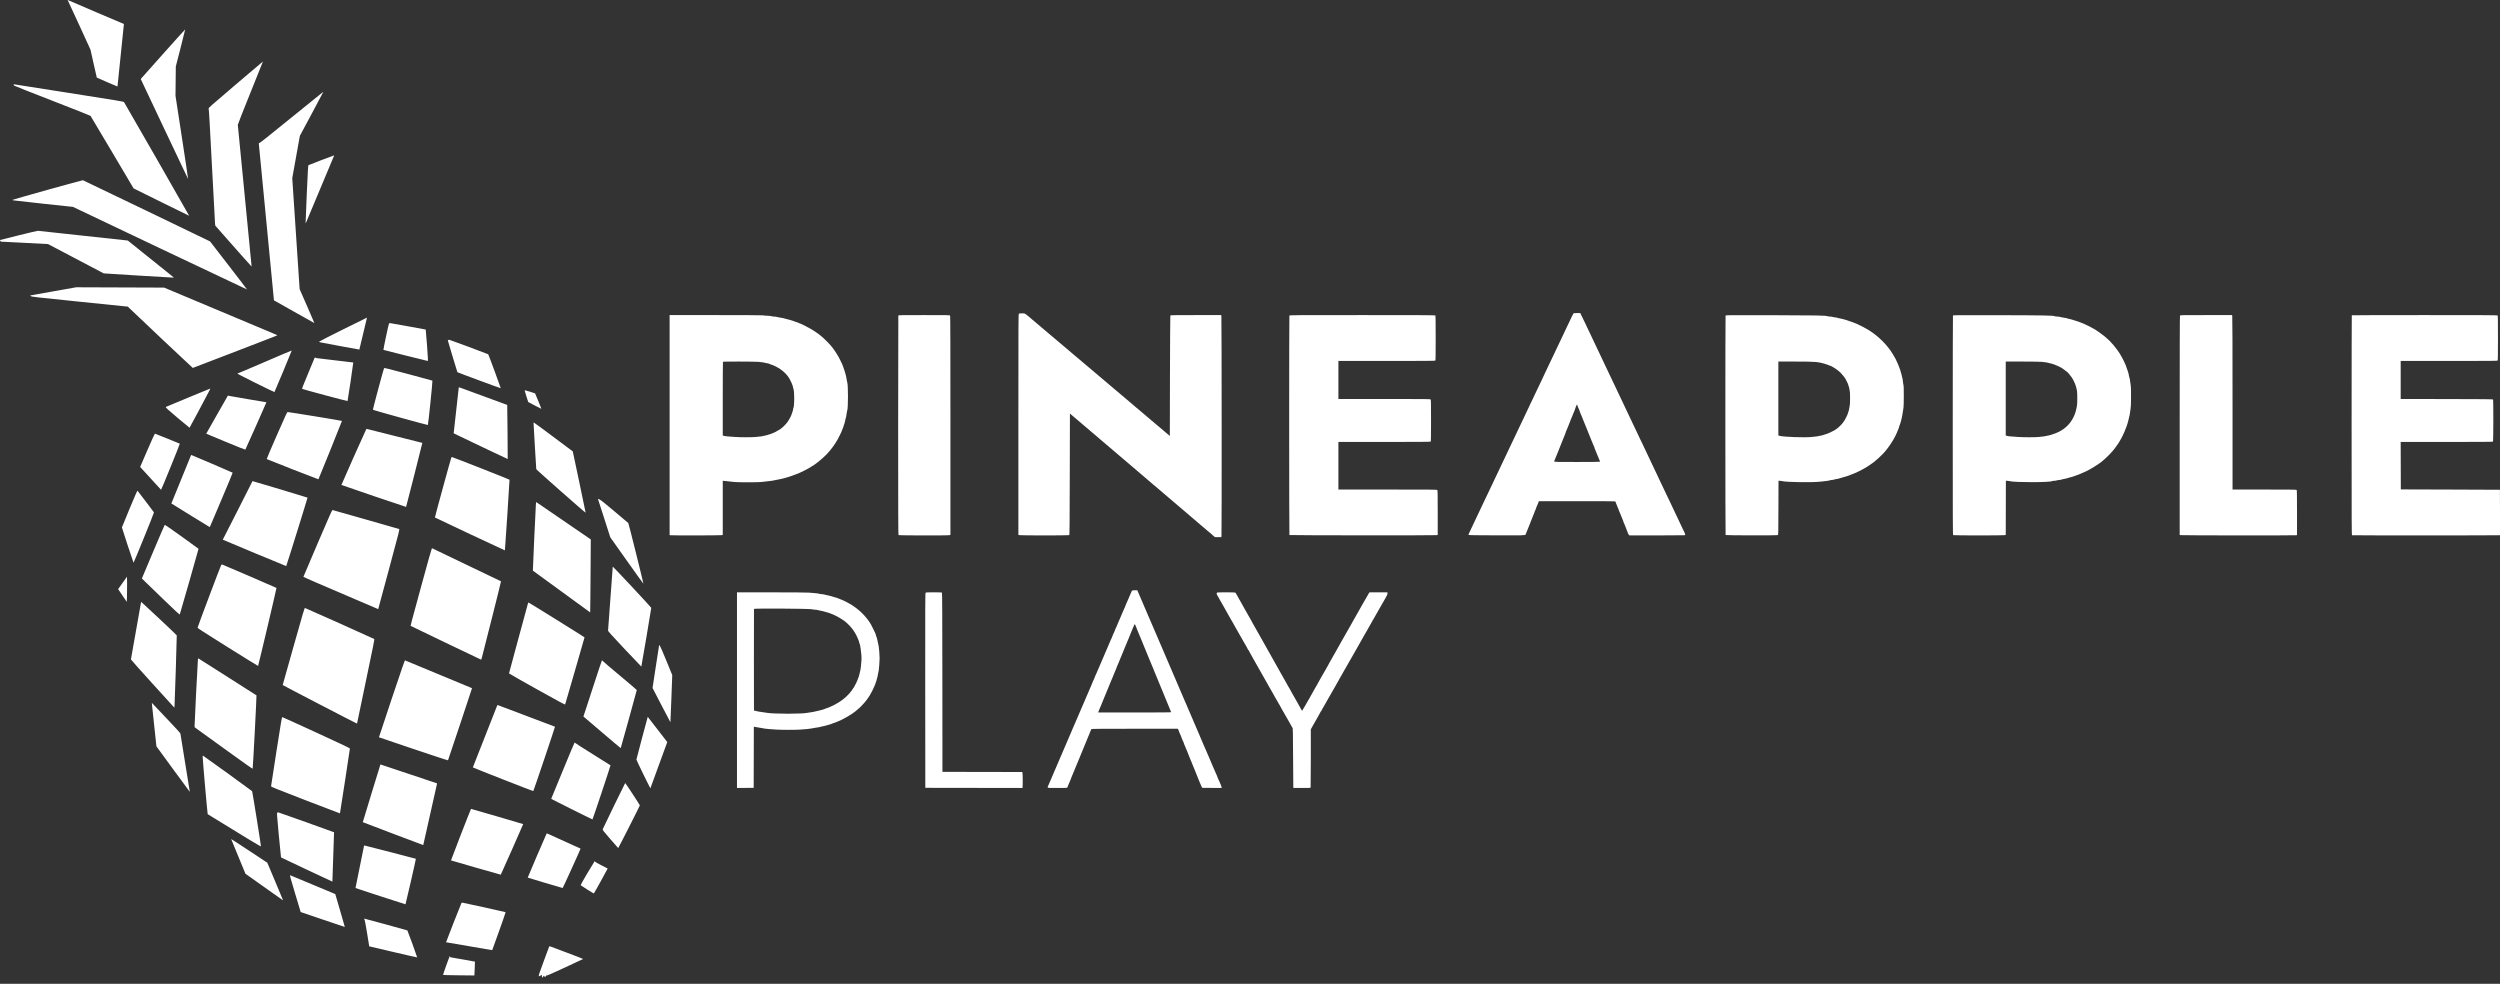 <svg width="216" height="85" viewBox="0 0 216 85" fill="none" xmlns="http://www.w3.org/2000/svg">
<rect x="0" y="0" width="216" height="85" fill="#333333" stroke="none"/>
<g clip-path="url(#clip0_7497_1492)">
<path fill-rule="evenodd" clip-rule="evenodd" d="M5.842 0.006C5.842 0.017 5.853 0.037 5.865 0.05C5.878 0.063 6.323 1.025 6.855 2.186L7.821 4.299L8.087 5.496C8.234 6.155 8.358 6.698 8.363 6.703C8.381 6.72 10.144 7.482 10.151 7.475C10.155 7.472 10.276 6.296 10.42 4.862C10.565 3.429 10.689 2.215 10.696 2.166L10.709 2.075L8.332 1.065C7.025 0.509 5.93 0.039 5.899 0.02C5.868 0.001 5.842 -0.006 5.842 0.006ZM14.147 4.593C13.133 5.729 12.271 6.698 12.232 6.745L12.162 6.831L14.197 11.139C15.316 13.509 16.24 15.456 16.251 15.467C16.262 15.478 16.022 13.864 15.717 11.881L15.163 8.275L15.176 7.009L15.19 5.742L15.598 4.153C15.822 3.279 16.003 2.556 15.999 2.545C15.995 2.535 15.161 3.456 14.147 4.593ZM20.355 7.317C18.024 9.305 17.996 9.329 18.029 9.391C18.052 9.437 18.131 10.813 18.312 14.32C18.45 16.996 18.571 19.255 18.581 19.34L18.601 19.495L19.317 20.306C19.711 20.752 20.415 21.549 20.881 22.078C21.348 22.607 21.733 23.035 21.739 23.03C21.744 23.024 21.477 20.285 21.147 16.941C20.816 13.598 20.546 10.827 20.546 10.785C20.546 10.743 21.037 9.495 21.636 8.013C22.235 6.53 22.723 5.315 22.72 5.311C22.716 5.308 21.652 6.211 20.355 7.317ZM1.175 7.314C1.175 7.334 1.189 7.368 1.207 7.39C1.224 7.412 2.712 8.001 4.512 8.699C6.439 9.446 7.802 9.987 7.824 10.014C7.845 10.04 8.69 11.46 9.702 13.169L11.542 16.277L13.939 17.463C15.257 18.116 16.338 18.646 16.343 18.642C16.353 18.631 10.772 8.893 10.716 8.823C10.676 8.774 10.281 8.708 6.018 8.038C3.458 7.636 1.321 7.3 1.269 7.293C1.198 7.282 1.175 7.287 1.175 7.314ZM25.191 10.148C23.131 11.822 22.436 12.374 22.401 12.363C22.359 12.35 22.356 12.361 22.37 12.494C22.379 12.574 22.674 15.634 23.027 19.294L23.669 25.948L25.413 26.934C26.372 27.477 27.16 27.917 27.164 27.914C27.169 27.91 26.883 27.248 26.53 26.443L25.888 24.979L25.569 20.185L25.251 15.392L25.579 13.564L25.908 11.736L26.929 9.834C27.49 8.787 27.946 7.928 27.942 7.924C27.938 7.92 26.7 8.921 25.191 10.148ZM27.746 13.843C27.16 14.068 26.665 14.262 26.647 14.274C26.622 14.29 26.589 14.871 26.504 16.789C26.443 18.161 26.398 19.289 26.404 19.294C26.41 19.3 26.425 19.278 26.438 19.245C26.493 19.105 28.852 13.472 28.864 13.452C28.872 13.44 28.863 13.43 28.845 13.431C28.827 13.432 28.333 13.618 27.746 13.843ZM4.092 16.407C2.433 16.872 1.075 17.26 1.075 17.271C1.075 17.281 1.117 17.3 1.169 17.313C1.221 17.326 2.398 17.458 3.784 17.606L6.305 17.875L13.816 21.448C17.948 23.413 21.333 25.015 21.339 25.009C21.345 25.003 20.63 24.067 19.749 22.929L18.149 20.859L12.679 18.219C9.671 16.767 7.187 15.575 7.159 15.571C7.132 15.566 5.752 15.943 4.092 16.407ZM1.616 20.331C0.733 20.55 0.007 20.733 0.003 20.738C-0.014 20.755 0.055 20.878 0.082 20.878C0.097 20.877 1.018 20.924 2.129 20.982L4.149 21.087L6.554 22.353L8.96 23.619L11.873 23.804C13.476 23.905 14.839 23.986 14.903 23.982L15.02 23.976L13.03 22.379L11.041 20.782L7.193 20.366C5.077 20.137 3.317 19.946 3.283 19.942C3.248 19.937 2.498 20.112 1.616 20.331ZM4.638 25.166C3.568 25.355 2.671 25.515 2.643 25.521C2.599 25.53 2.603 25.538 2.674 25.589C2.751 25.644 2.968 25.669 6.9 26.07L11.044 26.493L11.197 26.642C11.784 27.214 16.637 31.789 16.656 31.789C16.669 31.789 18.117 31.234 19.873 30.557C21.63 29.88 23.275 29.245 23.529 29.147C23.976 28.975 23.989 28.968 23.918 28.939C23.878 28.922 21.67 27.995 19.012 26.878L14.179 24.849L10.381 24.835L6.582 24.821L4.638 25.166ZM29.622 28.471C28.458 29.049 27.571 29.504 27.571 29.522C27.571 29.541 27.596 29.561 27.627 29.568C27.845 29.617 31.04 30.21 31.048 30.202C31.053 30.197 31.199 29.589 31.372 28.852C31.545 28.115 31.692 27.498 31.698 27.481C31.704 27.464 31.701 27.45 31.691 27.451C31.681 27.452 30.75 27.911 29.622 28.471ZM33.605 27.967C33.568 28.023 33.108 30.209 33.128 30.23C33.142 30.243 36.91 31.185 36.955 31.186C36.988 31.186 36.981 31.017 36.895 29.838C36.842 29.097 36.791 28.483 36.782 28.473C36.773 28.463 36.083 28.337 35.248 28.191C34.413 28.046 33.711 27.922 33.688 27.916C33.662 27.91 33.628 27.931 33.605 27.967ZM38.741 29.374C38.701 29.381 38.687 29.398 38.696 29.427C38.703 29.45 38.886 30.067 39.102 30.798C39.318 31.529 39.505 32.139 39.517 32.155C39.542 32.186 43.248 33.557 43.264 33.541C43.277 33.527 42.211 30.637 42.182 30.609C42.153 30.581 38.86 29.355 38.826 29.359C38.811 29.361 38.773 29.367 38.741 29.374ZM22.891 31.266C21.622 31.814 20.555 32.267 20.52 32.271C20.475 32.278 20.911 32.506 22.076 33.084C22.966 33.526 23.702 33.881 23.712 33.873C23.738 33.85 25.215 30.304 25.207 30.285C25.203 30.276 24.161 30.717 22.891 31.266ZM27.168 30.952C27.153 30.991 26.901 31.599 26.607 32.303C26.158 33.379 26.079 33.585 26.113 33.6C26.238 33.659 30.015 34.671 30.028 34.65C30.051 34.612 30.537 31.335 30.522 31.319C30.515 31.312 29.811 31.229 28.958 31.134C28.105 31.04 27.379 30.952 27.345 30.94C27.31 30.927 27.262 30.909 27.238 30.898C27.204 30.884 27.188 30.897 27.168 30.952ZM33.183 31.812C33.145 31.857 32.204 35.362 32.218 35.405C32.228 35.435 36.926 36.736 36.968 36.72C36.998 36.708 37.389 32.914 37.362 32.889C37.352 32.88 36.415 32.625 35.28 32.322C33.429 31.829 33.212 31.776 33.183 31.812ZM39.638 33.475C39.638 33.479 39.538 34.371 39.417 35.459L39.197 37.436L39.311 37.493C39.674 37.676 43.86 39.667 43.866 39.66C43.876 39.65 43.832 34.994 43.823 34.985C43.811 34.973 39.904 33.539 39.79 33.504C39.679 33.47 39.64 33.463 39.638 33.475ZM16.243 34.361C15.195 34.796 14.333 35.156 14.328 35.161C14.29 35.199 14.506 35.399 15.374 36.127C15.918 36.582 16.37 36.955 16.379 36.955C16.388 36.955 16.728 36.327 17.134 35.558C17.541 34.789 17.944 34.028 18.03 33.865C18.116 33.702 18.178 33.57 18.168 33.57C18.157 33.571 17.291 33.927 16.243 34.361ZM45.335 33.753C45.335 33.789 45.624 34.721 45.639 34.733C45.677 34.763 46.769 35.329 46.776 35.322C46.78 35.317 46.661 35.019 46.512 34.66C46.362 34.302 46.236 33.999 46.232 33.988C46.226 33.971 45.409 33.722 45.353 33.72C45.343 33.72 45.335 33.735 45.335 33.753ZM18.753 35.822C18.236 36.727 17.816 37.47 17.818 37.471C17.821 37.473 18.577 37.788 19.499 38.172C20.482 38.581 21.184 38.859 21.197 38.846C21.22 38.823 23.027 34.765 23.019 34.755C23.016 34.752 22.298 34.632 21.422 34.487C20.547 34.342 19.799 34.212 19.761 34.199L19.692 34.176L18.753 35.822ZM23.911 37.623C23.421 38.738 23.033 39.652 23.045 39.663C23.076 39.691 27.499 41.424 27.511 41.412C27.537 41.386 29.552 36.39 29.545 36.368C29.538 36.346 25.001 35.604 24.861 35.603C24.802 35.602 24.747 35.718 23.911 37.623ZM46.101 36.585C46.107 36.63 46.157 37.525 46.213 38.573C46.269 39.621 46.323 40.504 46.333 40.534C46.354 40.601 50.589 44.334 50.597 44.294C50.6 44.279 50.352 43.081 50.045 41.633L49.487 38.999L47.819 37.752C46.902 37.065 46.138 36.504 46.121 36.504C46.101 36.504 46.094 36.532 46.101 36.585ZM31.631 37.112C31.533 37.289 29.486 41.886 29.499 41.899C29.526 41.925 35.074 43.81 35.086 43.797C35.101 43.782 36.499 38.274 36.491 38.265C36.483 38.257 31.707 37.056 31.68 37.056C31.67 37.056 31.648 37.081 31.631 37.112ZM12.733 38.899L12.109 40.342L12.306 40.559C13.546 41.923 13.9 42.311 13.916 42.316C13.944 42.326 15.557 38.355 15.534 38.333C15.524 38.322 15.04 38.126 14.461 37.895C13.881 37.665 13.396 37.472 13.382 37.467C13.368 37.461 13.076 38.106 12.733 38.899ZM16.499 39.344C16.447 39.477 14.885 43.311 14.85 43.392L14.805 43.496L16.445 44.515C17.347 45.075 18.095 45.533 18.108 45.533C18.121 45.533 18.137 45.519 18.144 45.502C18.151 45.484 18.598 44.432 19.138 43.164C19.678 41.896 20.111 40.85 20.1 40.841C20.073 40.816 16.567 39.313 16.537 39.313C16.523 39.313 16.506 39.327 16.499 39.344ZM39.002 39.51C38.965 39.569 37.56 44.694 37.577 44.71C37.609 44.742 43.613 47.563 43.624 47.552C43.637 47.539 44.032 41.498 44.023 41.449C44.019 41.422 39.26 39.548 39.071 39.498C39.041 39.491 39.01 39.496 39.002 39.51ZM21.8 41.601C21.8 41.619 21.225 42.756 20.522 44.128C19.819 45.5 19.246 46.625 19.248 46.627C19.275 46.651 24.719 48.918 24.728 48.909C24.756 48.882 26.584 43.011 26.57 42.995C26.554 42.977 21.87 41.57 21.825 41.57C21.811 41.57 21.8 41.584 21.8 41.601ZM11.192 43.961C10.829 44.833 10.533 45.557 10.533 45.57C10.534 45.62 11.522 48.618 11.537 48.618C11.568 48.618 13.321 44.303 13.303 44.272C13.262 44.203 11.914 42.429 11.884 42.404C11.858 42.383 11.713 42.711 11.192 43.961ZM51.67 43.131C51.676 43.149 51.917 43.896 52.205 44.793L52.729 46.424L54.156 48.437C54.941 49.544 55.586 50.441 55.59 50.431C55.603 50.39 54.316 45.22 54.286 45.192C54.269 45.175 53.735 44.724 53.1 44.19C52.295 43.511 51.906 43.2 51.813 43.159C51.66 43.091 51.655 43.09 51.67 43.131ZM46.303 43.533C46.28 43.782 46.029 49.295 46.04 49.303C46.045 49.308 47.162 50.121 48.521 51.111L50.992 52.912L51.007 51.724C51.016 51.071 51.027 49.652 51.032 48.571L51.043 46.606L48.688 44.991C47.394 44.103 46.33 43.376 46.326 43.376C46.321 43.376 46.311 43.446 46.303 43.533ZM27.451 46.931C26.771 48.514 26.215 49.822 26.215 49.837C26.216 49.861 27.698 50.502 32.25 52.445L32.676 52.627L32.695 52.56C32.705 52.523 33.124 50.971 33.626 49.111C34.513 45.821 34.536 45.728 34.485 45.707C34.456 45.695 33.157 45.323 31.598 44.88C30.038 44.438 28.745 44.071 28.724 44.065C28.694 44.056 28.409 44.699 27.451 46.931ZM13.233 47.668L12.259 49.978L12.469 50.187C12.585 50.302 13.317 51.011 14.097 51.763C15.219 52.844 15.518 53.121 15.533 53.087C15.574 52.989 17.161 47.436 17.154 47.415C17.143 47.386 14.44 45.455 14.33 45.399C14.286 45.376 14.24 45.357 14.229 45.357C14.217 45.357 13.769 46.397 13.233 47.668ZM36.491 50.292C36.053 51.902 35.643 53.409 35.58 53.64C35.517 53.871 35.471 54.066 35.477 54.072C35.498 54.093 41.545 56.995 41.568 56.995C41.58 56.995 41.615 56.896 41.645 56.775C41.675 56.655 42.061 55.135 42.502 53.398C42.944 51.661 43.296 50.233 43.285 50.223C43.274 50.213 41.944 49.575 40.329 48.806C38.715 48.036 37.383 47.397 37.37 47.385C37.356 47.373 37.333 47.364 37.317 47.364C37.3 47.364 36.963 48.557 36.491 50.292ZM19.107 48.828C19.051 48.913 17.075 54.158 17.072 54.228C17.07 54.275 17.476 54.537 19.677 55.916C21.11 56.814 22.289 57.542 22.297 57.535C22.325 57.507 23.906 50.813 23.888 50.796C23.862 50.772 19.265 48.789 19.201 48.775C19.165 48.768 19.136 48.784 19.107 48.828ZM52.937 49.03C52.937 49.063 52.847 50.292 52.736 51.761C52.626 53.229 52.536 54.458 52.536 54.492C52.536 54.539 52.88 54.919 53.968 56.077C54.757 56.914 55.405 57.596 55.41 57.591C55.428 57.573 56.275 52.565 56.269 52.516C56.262 52.466 52.996 48.969 52.956 48.969C52.946 48.969 52.937 48.996 52.937 49.03ZM10.59 50.363L10.206 50.9L10.581 51.452L10.955 52.004L10.972 51.521C10.981 51.255 10.986 50.765 10.981 50.432L10.973 49.827L10.59 50.363ZM12.18 52.071C12.141 52.254 11.312 56.936 11.312 56.973C11.312 56.996 12.156 57.943 13.187 59.078L15.063 61.14L15.082 60.917C15.104 60.652 15.284 54.962 15.272 54.895C15.266 54.861 12.61 52.359 12.248 52.046C12.196 52.001 12.194 52.002 12.18 52.071ZM45.61 52.158C45.594 52.218 45.221 53.59 44.78 55.207C44.34 56.824 43.98 58.161 43.98 58.18C43.98 58.198 45.066 58.818 46.395 59.557C48.392 60.669 48.813 60.894 48.828 60.86C48.853 60.805 50.503 55.099 50.503 55.068C50.503 55.046 45.767 52.099 45.676 52.064C45.649 52.053 45.631 52.078 45.61 52.158ZM25.364 55.847C24.849 57.672 24.426 59.174 24.425 59.185C24.422 59.204 30.794 62.513 30.834 62.513C30.844 62.513 30.857 62.481 30.863 62.444C30.869 62.406 31.211 60.768 31.622 58.805C32.244 55.842 32.365 55.231 32.336 55.212C32.23 55.147 26.389 52.53 26.349 52.53C26.306 52.53 26.193 52.909 25.364 55.847ZM56.941 55.791C56.933 55.825 56.803 56.66 56.653 57.647L56.38 59.44L57.148 60.924C57.571 61.741 57.92 62.405 57.924 62.401C57.928 62.398 57.965 61.48 58.007 60.361L58.082 58.328L57.581 57.103C57.306 56.43 57.053 55.845 57.019 55.804L56.957 55.728L56.941 55.791ZM17.097 57.025C17.069 57.324 16.804 62.613 16.812 62.724L16.819 62.836L19.316 64.641C21.331 66.099 21.816 66.439 21.829 66.405C21.857 66.335 22.182 60.101 22.16 60.079C22.148 60.068 21.032 59.356 19.68 58.498C18.327 57.64 17.196 56.921 17.166 56.902C17.113 56.867 17.112 56.869 17.097 57.025ZM33.846 60.37C33.234 62.198 32.737 63.697 32.742 63.701C32.748 63.706 34.09 64.161 35.725 64.713C37.566 65.334 38.702 65.705 38.708 65.688C38.842 65.318 40.791 59.467 40.783 59.459C40.77 59.446 35.069 57.08 35 57.059C34.967 57.048 34.772 57.607 33.846 60.37ZM51.269 59.271C50.871 60.495 50.515 61.589 50.477 61.701L50.408 61.905L52.014 63.276C52.897 64.031 53.624 64.643 53.63 64.637C53.646 64.622 55.02 59.651 55.018 59.617C55.018 59.603 54.369 59.05 53.578 58.389C52.786 57.729 52.114 57.156 52.085 57.117C52.056 57.077 52.023 57.045 52.012 57.045C52.001 57.045 51.666 58.047 51.269 59.271ZM13.119 60.759C13.119 60.779 13.208 61.624 13.317 62.639L13.515 64.484L14.954 66.454C15.745 67.538 16.396 68.422 16.4 68.419C16.407 68.413 15.62 63.539 15.587 63.382C15.577 63.333 15.195 62.914 14.354 62.028C13.684 61.322 13.132 60.74 13.127 60.734C13.122 60.728 13.119 60.739 13.119 60.759ZM42.949 60.977C42.868 61.189 40.862 66.29 40.854 66.302C40.842 66.322 46.059 68.368 46.076 68.351C46.11 68.317 47.968 62.803 47.951 62.787C47.936 62.774 43.151 60.965 43.007 60.919C42.989 60.913 42.963 60.939 42.949 60.977ZM55.473 63.764C55.205 64.77 54.986 65.608 54.986 65.627C54.987 65.685 56.184 68.137 56.196 68.103C56.201 68.085 56.532 67.18 56.929 66.092L57.652 64.114L56.811 63.025C56.348 62.426 55.968 61.936 55.965 61.936C55.963 61.936 55.741 62.759 55.473 63.764ZM23.884 64.923C23.63 66.552 23.421 67.908 23.42 67.936C23.418 67.98 23.787 68.129 26.39 69.137C28.024 69.769 29.366 70.282 29.372 70.276C29.384 70.263 30.229 64.757 30.23 64.681C30.23 64.637 29.812 64.436 27.334 63.295C25.74 62.561 24.417 61.961 24.392 61.961C24.351 61.961 24.3 62.256 23.884 64.923ZM48.636 66.559C48.085 67.899 47.63 69.005 47.624 69.016C47.616 69.032 51.123 70.784 51.19 70.797C51.212 70.802 52.763 66.149 52.748 66.124C52.744 66.116 52.051 65.682 51.209 65.158C50.367 64.634 49.678 64.192 49.677 64.176C49.676 64.159 49.666 64.14 49.656 64.134C49.645 64.127 49.186 65.218 48.636 66.559ZM17.509 65.365C17.507 65.604 17.922 70.328 17.945 70.343C21.064 72.27 22.541 73.164 22.547 73.126C22.557 73.062 21.808 68.379 21.783 68.357C21.665 68.251 17.578 65.296 17.549 65.296C17.523 65.296 17.509 65.32 17.509 65.365ZM32.865 66.061C32.865 66.068 32.52 67.188 32.1 68.549C31.679 69.91 31.34 71.029 31.346 71.035C31.361 71.05 36.562 73.02 36.569 73.014C36.58 73.003 37.757 67.755 37.757 67.717C37.757 67.696 37.754 67.679 37.75 67.679C37.745 67.679 36.649 67.312 35.314 66.864C33.978 66.416 32.881 66.049 32.875 66.049C32.869 66.049 32.865 66.055 32.865 66.061ZM53.051 69.617C52.529 70.696 52.09 71.609 52.076 71.644C52.052 71.706 52.09 71.755 52.726 72.491C53.097 72.921 53.406 73.272 53.413 73.272C53.435 73.271 55.283 69.628 55.283 69.586C55.283 69.543 54.045 67.654 54.017 67.654C54.008 67.654 53.574 68.537 53.051 69.617ZM39.818 72.107C39.343 73.329 38.96 74.332 38.966 74.338C38.98 74.352 43.259 75.581 43.266 75.573C43.291 75.546 45.213 71.211 45.204 71.202C45.192 71.19 40.725 69.886 40.697 69.887C40.688 69.887 40.292 70.886 39.818 72.107ZM23.952 70.219C23.916 70.247 23.928 70.421 24.088 72.156C24.185 73.204 24.272 74.071 24.281 74.081C24.3 74.102 28.709 76.177 28.718 76.17C28.723 76.166 28.769 74.81 28.855 72.132L28.863 71.908L26.479 71.048C25.168 70.576 24.072 70.189 24.044 70.188C24.015 70.188 23.974 70.201 23.952 70.219ZM47.215 72.047C47.148 72.172 45.587 75.815 45.596 75.824C45.611 75.84 48.606 76.732 48.614 76.724C48.655 76.683 50.176 73.337 50.161 73.321C50.144 73.305 48.289 72.462 47.373 72.055C47.242 71.996 47.242 71.996 47.215 72.047ZM19.972 72.494C19.977 72.507 20.257 73.187 20.594 74.005L21.208 75.492L22.798 76.62C23.672 77.241 24.404 77.758 24.423 77.769C24.467 77.794 24.544 77.983 23.759 76.116L23.095 74.539L21.53 73.504C20.669 72.935 19.968 72.481 19.972 72.494ZM31.447 73.103C31.395 73.319 30.71 76.72 30.716 76.726C30.732 76.742 35.027 78.141 35.034 78.133C35.059 78.101 35.948 74.213 35.932 74.199C35.916 74.185 31.513 73.046 31.474 73.046C31.467 73.046 31.454 73.072 31.447 73.103ZM50.756 75.431C50.418 76.001 50.155 76.469 50.167 76.48C50.234 76.54 51.263 77.191 51.294 77.194C51.319 77.196 51.53 76.832 51.916 76.119L52.502 75.04L51.967 74.766C51.635 74.596 51.427 74.475 51.418 74.446C51.41 74.421 51.395 74.401 51.385 74.401C51.376 74.401 51.093 74.864 50.756 75.431ZM25.498 77.201L25.978 78.8L27.882 79.448C28.929 79.804 29.788 80.092 29.791 80.088C29.793 80.085 29.61 79.444 29.382 78.664L28.968 77.247L27.034 76.44C25.97 75.996 25.081 75.625 25.059 75.617C25.029 75.606 25.142 76.014 25.498 77.201ZM39.871 78.019C39.841 78.058 38.528 81.4 38.539 81.41C38.552 81.42 42.347 82.073 42.445 82.081L42.529 82.088L43.116 80.459C43.438 79.562 43.694 78.822 43.684 78.813C43.663 78.794 39.999 77.986 39.937 77.987C39.914 77.987 39.885 78.001 39.871 78.019ZM31.46 79.382C31.46 79.39 31.478 79.427 31.5 79.465C31.525 79.507 31.609 79.961 31.72 80.647L31.9 81.762L33.965 82.247C35.101 82.514 36.036 82.726 36.043 82.719C36.056 82.706 35.228 80.423 35.197 80.387C35.184 80.372 31.516 79.369 31.466 79.367C31.462 79.367 31.46 79.374 31.46 79.382ZM47.442 81.803C47.428 81.836 47.215 82.409 46.968 83.078C46.528 84.27 46.521 84.294 46.573 84.321C46.637 84.354 46.69 84.341 46.69 84.293C46.69 84.27 46.717 84.257 46.766 84.257C46.839 84.257 46.842 84.261 46.826 84.342C46.816 84.395 46.821 84.434 46.839 84.445C46.877 84.469 46.94 84.413 46.94 84.355C46.94 84.324 46.958 84.308 46.991 84.308C47.024 84.308 47.041 84.324 47.041 84.358C47.041 84.416 47.044 84.417 47.127 84.379C47.163 84.363 47.191 84.329 47.191 84.304C47.191 84.253 47.232 84.24 47.247 84.286C47.252 84.303 47.883 84.024 48.811 83.593C49.666 83.195 50.373 82.864 50.383 82.856C50.392 82.847 49.755 82.599 48.965 82.304C48.176 82.009 47.516 81.763 47.499 81.756C47.482 81.75 47.457 81.771 47.442 81.803ZM38.556 83.411C38.396 83.856 38.273 84.227 38.281 84.236C38.29 84.245 38.901 84.258 39.641 84.266L40.985 84.28L41.016 83.689C41.033 83.364 41.041 83.092 41.034 83.085C41.025 83.076 38.971 82.71 38.893 82.703C38.889 82.703 38.886 82.68 38.886 82.652C38.886 82.625 38.877 82.602 38.866 82.602C38.855 82.602 38.715 82.966 38.556 83.411ZM46.491 84.373C46.492 84.402 46.498 84.408 46.506 84.388C46.513 84.37 46.512 84.348 46.504 84.34C46.496 84.331 46.49 84.346 46.491 84.373Z" fill="white"/>
<path d="M87.988 36.669C87.988 27.607 87.99 27.125 88.032 27.1C88.056 27.086 88.178 27.075 88.302 27.074C88.574 27.073 88.534 27.05 89.14 27.571C89.214 27.635 89.304 27.71 89.339 27.738C89.374 27.766 89.501 27.873 89.621 27.976C89.741 28.08 89.922 28.234 90.024 28.319C90.126 28.404 90.412 28.647 90.661 28.858C90.909 29.07 91.315 29.412 91.562 29.619C91.809 29.826 92.064 30.04 92.127 30.096C92.191 30.151 92.303 30.247 92.378 30.309C92.508 30.417 92.686 30.569 92.745 30.622C92.76 30.636 92.828 30.692 92.895 30.748C92.962 30.803 93.216 31.017 93.46 31.224C94.243 31.89 94.345 31.976 94.637 32.218C94.741 32.303 94.887 32.427 94.963 32.494C95.171 32.677 95.805 33.214 95.978 33.354C96.061 33.422 96.249 33.58 96.394 33.706C96.643 33.923 97.176 34.373 97.376 34.535C97.503 34.639 98.026 35.084 98.087 35.141C98.115 35.167 98.166 35.21 98.201 35.238C98.237 35.265 98.327 35.34 98.402 35.405C98.477 35.469 98.702 35.66 98.903 35.829C99.103 35.997 99.351 36.208 99.454 36.297C99.842 36.629 99.917 36.693 99.98 36.741C100.015 36.768 100.13 36.864 100.234 36.954C100.339 37.044 100.482 37.167 100.553 37.226C100.684 37.336 100.726 37.372 100.947 37.559L101.073 37.666L101.085 32.476C101.092 29.622 101.107 27.273 101.118 27.255C101.134 27.23 101.602 27.224 103.321 27.224H105.503L105.527 27.288C105.554 27.359 105.563 46.197 105.536 46.332L105.52 46.411H105.245H104.97L104.791 46.254C104.692 46.168 104.6 46.085 104.586 46.069C104.572 46.054 104.535 46.025 104.503 46.004C104.472 45.983 104.404 45.928 104.353 45.881C104.246 45.783 103.865 45.459 103.718 45.341C103.627 45.268 103.271 44.96 103.243 44.93C103.236 44.923 103.197 44.891 103.155 44.859C103.114 44.827 103.041 44.766 102.992 44.722C102.944 44.678 102.837 44.586 102.755 44.517C102.673 44.448 102.469 44.275 102.303 44.132C102.137 43.989 101.826 43.725 101.612 43.544C101.398 43.362 100.954 42.983 100.624 42.699C100.294 42.416 99.982 42.151 99.931 42.109C99.879 42.068 99.754 41.963 99.652 41.875C99.55 41.788 99.372 41.636 99.256 41.537C99.14 41.438 99.033 41.346 99.018 41.332C99.002 41.318 98.923 41.25 98.84 41.181C98.758 41.112 98.672 41.039 98.651 41.018C98.629 40.998 98.483 40.873 98.327 40.742C98.046 40.507 97.161 39.753 96.368 39.075C96.143 38.881 95.925 38.695 95.883 38.661C95.473 38.317 95.254 38.131 95.091 37.989C94.984 37.896 94.841 37.773 94.773 37.715C94.705 37.658 94.62 37.584 94.584 37.552C94.547 37.52 94.469 37.455 94.41 37.407C94.351 37.358 94.284 37.302 94.262 37.281C94.241 37.261 93.974 37.033 93.671 36.776C93.368 36.518 92.967 36.178 92.78 36.019L92.442 35.73L92.429 40.971C92.418 45.593 92.412 46.215 92.379 46.236C92.327 46.268 88.138 46.268 88.052 46.236L87.988 46.211V36.669Z" fill="white"/>
<path d="M77.601 36.752C77.601 31.555 77.608 27.285 77.616 27.264C77.63 27.228 77.85 27.224 79.848 27.224C82.014 27.224 82.066 27.225 82.091 27.272C82.109 27.306 82.117 30.303 82.117 36.766V46.211L82.053 46.236C81.952 46.274 77.669 46.269 77.631 46.23C77.608 46.207 77.601 44.067 77.601 36.752Z" fill="white"/>
<path d="M111.406 46.227C111.38 46.201 111.378 27.33 111.403 27.268C111.42 27.226 111.744 27.224 117.702 27.224C122.554 27.224 123.99 27.231 124.013 27.254C124.036 27.277 124.043 27.744 124.043 29.205C124.043 30.666 124.036 31.134 124.013 31.157C123.99 31.18 123.022 31.187 119.81 31.187H115.638V32.829V34.472H119.6C123.169 34.472 123.567 34.476 123.602 34.512C123.637 34.547 123.642 34.747 123.642 36.337C123.642 37.694 123.634 38.131 123.612 38.154C123.588 38.177 122.665 38.184 119.61 38.184H115.638V40.241V42.297H119.889C123.72 42.297 124.144 42.301 124.179 42.337C124.215 42.372 124.219 42.584 124.219 44.294V46.211L124.154 46.236C124.074 46.266 111.437 46.257 111.406 46.227Z" fill="white"/>
<path d="M188.325 36.766C188.325 30.303 188.333 27.306 188.351 27.272C188.376 27.225 188.428 27.224 190.61 27.224H192.843L192.867 27.288C192.883 27.329 192.891 30.03 192.891 34.825V42.297H195.646C197.756 42.297 198.408 42.304 198.431 42.328C198.454 42.35 198.462 42.821 198.462 44.293V46.229L198.405 46.244C198.306 46.271 188.46 46.262 188.389 46.236L188.325 46.211V36.766Z" fill="white"/>
<path d="M203.179 36.743C203.179 31.526 203.186 27.25 203.195 27.241C203.205 27.231 206.036 27.224 209.488 27.224C214.336 27.224 215.771 27.231 215.794 27.254C215.817 27.277 215.824 27.744 215.824 29.205C215.824 30.666 215.817 31.134 215.794 31.157C215.771 31.18 214.803 31.187 211.591 31.187H207.419V32.829V34.472L211.397 34.478C214.9 34.484 215.377 34.489 215.398 34.522C215.436 34.582 215.43 38.116 215.393 38.154C215.369 38.177 214.446 38.184 211.391 38.184H207.419L207.425 40.234L207.431 42.285L211.709 42.298C214.062 42.305 215.99 42.313 215.994 42.316C215.997 42.32 216 43.202 216 44.276V46.229L215.943 46.244C215.869 46.264 203.27 46.265 203.218 46.245C203.182 46.231 203.179 45.37 203.179 36.743Z" fill="white"/>
<path d="M79.94 59.661C79.935 52.044 79.938 51.251 79.974 51.215C80.007 51.181 80.107 51.176 80.686 51.176C81.22 51.176 81.364 51.183 81.386 51.21C81.407 51.235 81.416 53.308 81.421 58.966L81.427 66.688L84.871 66.695L88.316 66.701L88.34 66.765C88.366 66.835 88.374 67.93 88.349 68.024L88.334 68.081L84.14 68.074L79.947 68.068L79.94 59.661Z" fill="white"/>
<path d="M105.294 51.641C105.121 51.37 105.085 51.27 105.141 51.214C105.173 51.182 105.296 51.176 105.936 51.176C106.352 51.177 106.708 51.186 106.726 51.198C106.744 51.209 106.774 51.246 106.791 51.279C106.924 51.528 107.016 51.694 107.035 51.718C107.047 51.733 107.084 51.795 107.116 51.856C107.212 52.035 107.313 52.215 107.333 52.242C107.35 52.266 107.469 52.482 107.604 52.731C107.667 52.849 107.778 53.042 108.001 53.425C108.075 53.552 108.136 53.661 108.136 53.668C108.136 53.675 108.174 53.746 108.221 53.827C108.346 54.042 108.72 54.704 108.807 54.863C108.914 55.061 108.997 55.207 109.216 55.59C109.322 55.776 109.443 55.991 109.484 56.067C109.588 56.258 109.686 56.431 109.77 56.574C109.81 56.641 109.842 56.7 109.842 56.705C109.842 56.711 109.892 56.799 109.953 56.902C110.014 57.005 110.102 57.161 110.15 57.249C110.258 57.449 110.356 57.623 110.443 57.771C110.48 57.834 110.518 57.902 110.528 57.923C110.538 57.943 110.56 57.983 110.577 58.011C110.656 58.141 110.83 58.449 110.962 58.693C111.008 58.778 111.08 58.905 111.121 58.976C111.163 59.046 111.197 59.109 111.197 59.115C111.197 59.121 111.241 59.197 111.294 59.285C111.348 59.372 111.434 59.522 111.487 59.618L111.636 59.892C111.667 59.947 111.782 60.15 111.893 60.343C112.003 60.536 112.128 60.756 112.169 60.832C112.211 60.908 112.286 61.043 112.336 61.133C112.387 61.223 112.441 61.322 112.456 61.352C112.472 61.384 112.492 61.409 112.501 61.409C112.515 61.409 112.839 60.856 113.054 60.468C113.084 60.413 113.147 60.304 113.194 60.227C113.241 60.149 113.279 60.079 113.279 60.071C113.279 60.062 113.325 59.982 113.38 59.892C113.435 59.801 113.48 59.721 113.48 59.713C113.48 59.705 113.535 59.606 113.603 59.494C113.671 59.382 113.754 59.239 113.787 59.177C113.82 59.115 113.908 58.957 113.981 58.826C114.055 58.695 114.149 58.525 114.191 58.449C114.233 58.373 114.31 58.241 114.363 58.154C114.415 58.068 114.459 57.992 114.459 57.986C114.459 57.975 114.658 57.625 114.709 57.547C114.723 57.526 114.763 57.452 114.798 57.383C114.833 57.315 114.873 57.241 114.886 57.221C114.946 57.126 115.136 56.791 115.136 56.78C115.136 56.773 115.162 56.726 115.195 56.674C115.227 56.623 115.293 56.508 115.342 56.418C115.392 56.328 115.516 56.108 115.618 55.929C115.721 55.749 115.812 55.586 115.821 55.565C115.831 55.544 115.85 55.511 115.863 55.49C115.886 55.456 116.395 54.561 116.655 54.098C116.709 54.001 116.768 53.9 116.784 53.872C116.801 53.845 116.826 53.798 116.839 53.769C116.852 53.74 116.896 53.661 116.937 53.594C116.977 53.526 117.095 53.319 117.2 53.132C117.304 52.946 117.413 52.754 117.442 52.706C117.471 52.658 117.502 52.601 117.512 52.581C117.521 52.56 117.56 52.491 117.597 52.427C117.635 52.363 117.702 52.245 117.747 52.163C117.942 51.812 118.233 51.308 118.278 51.245L118.326 51.176H119.102H119.878V51.275C119.878 51.351 119.844 51.435 119.736 51.62C119.658 51.755 119.566 51.916 119.531 51.979C119.497 52.041 119.419 52.174 119.36 52.275C119.3 52.377 119.251 52.463 119.251 52.468C119.251 52.472 119.183 52.591 119.1 52.731C119.018 52.871 118.95 52.99 118.95 52.994C118.95 52.999 118.901 53.086 118.841 53.187C118.781 53.288 118.694 53.438 118.648 53.521C118.602 53.604 118.538 53.717 118.506 53.772C118.475 53.827 118.441 53.889 118.431 53.91C118.422 53.931 118.37 54.02 118.316 54.108C118.262 54.196 118.208 54.292 118.195 54.321C118.182 54.35 118.158 54.396 118.141 54.423C118.077 54.523 117.994 54.666 117.918 54.805C117.876 54.884 117.609 55.355 117.326 55.853C117.043 56.35 116.776 56.819 116.733 56.894C116.689 56.97 116.643 57.051 116.629 57.074C116.615 57.097 116.548 57.216 116.479 57.338C116.41 57.459 116.34 57.582 116.323 57.609C116.306 57.637 116.284 57.676 116.274 57.697C116.251 57.745 116.047 58.098 116.014 58.148C116 58.169 115.979 58.21 115.966 58.239C115.947 58.282 115.816 58.508 115.714 58.675C115.701 58.696 115.665 58.764 115.634 58.826C115.603 58.888 115.512 59.049 115.432 59.183C115.352 59.318 115.287 59.433 115.287 59.438C115.287 59.444 115.219 59.562 115.136 59.701C115.053 59.841 114.986 59.96 114.986 59.966C114.986 59.972 114.918 60.089 114.835 60.226C114.752 60.363 114.684 60.482 114.684 60.49C114.684 60.498 114.642 60.576 114.59 60.662C114.538 60.749 114.481 60.848 114.464 60.882C114.448 60.917 114.423 60.962 114.409 60.983C114.325 61.111 114.186 61.358 114.172 61.404C114.162 61.434 114.144 61.459 114.131 61.459C114.118 61.459 114.107 61.472 114.107 61.487C114.107 61.503 114.057 61.599 113.994 61.701C113.932 61.804 113.882 61.894 113.882 61.902C113.882 61.91 113.833 61.997 113.773 62.096C113.714 62.194 113.658 62.291 113.648 62.312C113.639 62.333 113.62 62.366 113.606 62.387C113.56 62.456 113.423 62.699 113.338 62.861L113.254 63.021V65.511C113.254 66.881 113.247 68.019 113.239 68.041C113.226 68.076 113.136 68.08 112.486 68.08C112.081 68.08 111.746 68.078 111.743 68.074C111.74 68.071 111.731 66.909 111.724 65.493C111.712 63.087 111.708 62.916 111.667 62.87C111.643 62.844 111.623 62.815 111.623 62.807C111.623 62.799 111.575 62.71 111.515 62.609C111.456 62.508 111.399 62.408 111.39 62.387C111.38 62.366 111.362 62.333 111.348 62.312C111.283 62.212 111.097 61.89 111.097 61.877C111.097 61.868 111.051 61.788 110.996 61.698C110.941 61.608 110.864 61.475 110.825 61.402C110.577 60.946 110.506 60.819 110.425 60.693C110.408 60.666 110.38 60.616 110.363 60.581C110.333 60.52 110.166 60.231 110.117 60.155C110.104 60.134 110.082 60.094 110.07 60.065C110.057 60.036 110.001 59.937 109.944 59.845C109.888 59.753 109.842 59.672 109.842 59.666C109.842 59.659 109.774 59.54 109.691 59.4C109.609 59.261 109.541 59.143 109.541 59.138C109.541 59.133 109.506 59.069 109.463 58.997C109.42 58.925 109.345 58.791 109.296 58.701C109.246 58.611 109.185 58.503 109.16 58.462C109.135 58.421 109.107 58.37 109.097 58.349C109.08 58.312 108.885 57.97 108.839 57.898C108.826 57.877 108.792 57.816 108.762 57.761C108.733 57.707 108.524 57.339 108.297 56.942C108.07 56.545 107.885 56.209 107.885 56.194C107.885 56.179 107.874 56.167 107.862 56.167C107.849 56.167 107.831 56.144 107.821 56.115C107.812 56.086 107.768 55.998 107.723 55.92C107.678 55.842 107.57 55.654 107.483 55.502C107.397 55.351 107.261 55.114 107.182 54.976C107.103 54.838 106.958 54.584 106.861 54.411C106.764 54.239 106.661 54.058 106.633 54.01C106.604 53.962 106.569 53.895 106.555 53.863C106.54 53.83 106.508 53.773 106.482 53.737C106.457 53.701 106.406 53.615 106.368 53.546C106.248 53.323 106.145 53.141 105.819 52.572C105.686 52.34 105.577 52.147 105.577 52.142C105.577 52.138 105.531 52.059 105.475 51.967C105.419 51.875 105.363 51.775 105.35 51.745C105.337 51.715 105.312 51.668 105.294 51.641Z" fill="white"/>
<path fill-rule="evenodd" clip-rule="evenodd" d="M57.855 36.727V46.229L57.911 46.244C58.009 46.271 62.312 46.262 62.382 46.236L62.446 46.211V43.876V41.541L62.603 41.554C62.689 41.561 62.861 41.578 62.986 41.593C63.11 41.608 63.315 41.631 63.442 41.645C63.74 41.678 65.466 41.678 65.766 41.645C66.723 41.54 66.831 41.526 66.864 41.506C66.881 41.496 66.963 41.479 67.047 41.468C67.132 41.456 67.274 41.429 67.364 41.407C67.454 41.384 67.572 41.357 67.627 41.347C67.682 41.337 67.767 41.316 67.815 41.3C67.864 41.285 67.971 41.253 68.054 41.23C68.137 41.206 68.227 41.178 68.254 41.167C68.282 41.156 68.372 41.124 68.455 41.096C68.684 41.019 68.93 40.927 68.984 40.898C69.011 40.884 69.078 40.853 69.133 40.83C69.289 40.764 69.671 40.573 69.81 40.491C69.879 40.45 69.953 40.409 69.973 40.4C69.994 40.39 70.046 40.356 70.088 40.324C70.131 40.292 70.172 40.266 70.18 40.266C70.198 40.266 70.412 40.122 70.536 40.026C71.017 39.657 71.432 39.272 71.668 38.975C71.722 38.906 71.792 38.822 71.822 38.787C71.895 38.703 72.156 38.338 72.156 38.32C72.156 38.312 72.183 38.27 72.216 38.226C72.34 38.06 72.758 37.234 72.758 37.156C72.758 37.134 72.815 36.993 72.86 36.902C72.871 36.879 72.888 36.82 72.897 36.77C72.907 36.72 72.924 36.672 72.937 36.665C72.949 36.657 72.959 36.625 72.959 36.593C72.959 36.561 72.976 36.494 72.997 36.445C73.017 36.395 73.034 36.323 73.034 36.284C73.034 36.245 73.044 36.202 73.057 36.189C73.082 36.163 73.126 35.937 73.157 35.674C73.168 35.583 73.186 35.493 73.198 35.474C73.287 35.331 73.287 33.162 73.198 33.02C73.187 33.001 73.169 32.917 73.158 32.832C73.137 32.67 73.099 32.481 73.061 32.354C73.049 32.312 73.02 32.21 72.996 32.127C72.972 32.044 72.944 31.954 72.933 31.927C72.922 31.899 72.889 31.805 72.86 31.719C72.832 31.632 72.799 31.542 72.787 31.518C72.776 31.494 72.735 31.407 72.698 31.325C72.525 30.946 72.396 30.715 72.175 30.384C71.94 30.033 71.769 29.826 71.454 29.508C70.998 29.049 70.708 28.82 70.136 28.467C69.896 28.319 69.176 27.951 69.126 27.951C69.103 27.951 68.977 27.897 68.888 27.849C68.864 27.836 68.827 27.826 68.804 27.826C68.782 27.826 68.734 27.81 68.697 27.791C68.661 27.771 68.563 27.736 68.48 27.712C68.397 27.688 68.307 27.66 68.28 27.65C68.202 27.622 68.015 27.574 67.902 27.553C67.847 27.543 67.787 27.526 67.769 27.515C67.74 27.496 67.671 27.483 67.314 27.425C67.238 27.413 67.136 27.391 67.088 27.376C67.04 27.361 66.932 27.349 66.848 27.349C66.765 27.349 66.684 27.337 66.668 27.321C66.651 27.304 66.499 27.287 66.286 27.28C66.091 27.273 65.926 27.257 65.919 27.245C65.912 27.233 64.097 27.224 61.88 27.224H57.855V36.727ZM62.446 34.451C62.446 32.702 62.454 31.263 62.463 31.253C62.487 31.229 65.282 31.237 65.532 31.263C65.893 31.299 66.104 31.332 66.156 31.36C66.184 31.375 66.244 31.387 66.291 31.387C66.337 31.387 66.386 31.397 66.399 31.409C66.412 31.421 66.485 31.45 66.561 31.474C67.196 31.674 67.81 32.111 68.128 32.59C68.302 32.851 68.518 33.337 68.518 33.465C68.518 33.497 68.531 33.547 68.547 33.577C68.647 33.764 68.647 35.08 68.547 35.267C68.531 35.297 68.518 35.355 68.518 35.396C68.518 35.436 68.501 35.502 68.481 35.541C68.46 35.581 68.443 35.638 68.443 35.668C68.443 35.699 68.431 35.73 68.418 35.739C68.404 35.747 68.392 35.775 68.392 35.8C68.392 35.867 68.189 36.252 68.051 36.446C67.89 36.673 67.609 36.948 67.384 37.099C67.184 37.233 66.799 37.431 66.738 37.432C66.716 37.433 66.677 37.45 66.65 37.47C66.623 37.49 66.581 37.507 66.556 37.507C66.531 37.507 66.49 37.517 66.466 37.529C66.381 37.571 66.164 37.632 66.101 37.632C66.066 37.632 66.005 37.646 65.967 37.662C65.896 37.691 65.77 37.709 65.281 37.755C64.951 37.786 63.973 37.786 63.525 37.754C63.339 37.741 63.068 37.722 62.923 37.711C62.778 37.701 62.642 37.686 62.622 37.677C62.601 37.669 62.553 37.655 62.515 37.647L62.446 37.631V34.451Z" fill="white"/>
<path fill-rule="evenodd" clip-rule="evenodd" d="M63.675 59.629V68.081L64.397 68.075L65.118 68.068L65.125 65.426L65.131 62.784L65.208 62.801C65.303 62.822 65.503 62.856 65.783 62.899C65.9 62.917 66.025 62.94 66.059 62.949C66.129 62.968 66.573 63.006 67.1 63.037C67.554 63.065 68.721 63.066 69.108 63.039C69.651 63.001 70.009 62.966 70.099 62.942C70.147 62.929 70.277 62.905 70.387 62.889C70.761 62.836 70.879 62.814 70.926 62.789C70.952 62.775 71.001 62.763 71.035 62.763C71.069 62.763 71.157 62.746 71.231 62.724C71.305 62.703 71.422 62.669 71.491 62.65C71.745 62.578 71.969 62.504 71.992 62.483C72.005 62.472 72.031 62.462 72.051 62.462C72.07 62.462 72.121 62.447 72.165 62.428C72.208 62.409 72.344 62.351 72.467 62.3C72.938 62.103 73.605 61.713 73.922 61.448C74.315 61.119 74.417 61.022 74.634 60.772C74.854 60.518 74.925 60.423 75.121 60.121C75.245 59.931 75.45 59.532 75.542 59.302C75.573 59.226 75.614 59.127 75.633 59.082C75.653 59.037 75.669 58.984 75.669 58.966C75.669 58.947 75.686 58.899 75.706 58.86C75.727 58.82 75.744 58.762 75.744 58.73C75.744 58.698 75.756 58.649 75.771 58.622C75.797 58.573 75.813 58.503 75.87 58.186C75.885 58.103 75.909 57.981 75.924 57.915C75.949 57.8 75.998 57.113 75.998 56.869C75.999 56.63 75.947 55.938 75.923 55.86C75.909 55.815 75.887 55.711 75.873 55.628C75.826 55.344 75.745 55.031 75.692 54.932C75.679 54.908 75.669 54.87 75.669 54.848C75.669 54.796 75.626 54.699 75.427 54.298C75.26 53.963 75.253 53.95 75.131 53.759C74.88 53.368 74.446 52.899 74.063 52.605C73.846 52.439 73.579 52.253 73.511 52.221C73.49 52.211 73.406 52.164 73.323 52.116C73.24 52.068 73.127 52.007 73.072 51.981C72.712 51.809 72.641 51.778 72.607 51.777C72.587 51.777 72.548 51.76 72.521 51.739C72.495 51.719 72.449 51.702 72.421 51.702C72.393 51.702 72.347 51.684 72.321 51.664C72.294 51.644 72.246 51.627 72.215 51.627C72.183 51.627 72.121 51.612 72.075 51.593C71.945 51.538 71.556 51.435 71.353 51.401C71.291 51.391 71.201 51.37 71.153 51.354C71.104 51.339 71.01 51.327 70.944 51.327C70.877 51.327 70.799 51.314 70.771 51.299C70.742 51.283 70.582 51.261 70.415 51.249C70.248 51.237 70.021 51.217 69.91 51.204C69.793 51.19 68.455 51.179 66.693 51.178L63.675 51.176V59.629ZM65.137 57.02C65.133 54.613 65.136 52.628 65.144 52.609C65.164 52.554 69.945 52.585 70.161 52.641C70.244 52.663 70.371 52.68 70.442 52.68C70.514 52.681 70.604 52.693 70.643 52.709C70.682 52.724 70.775 52.746 70.851 52.757C70.997 52.779 71.165 52.818 71.29 52.861C71.332 52.875 71.405 52.895 71.454 52.907C71.55 52.929 71.676 52.971 71.792 53.02C71.834 53.037 71.958 53.089 72.068 53.135C72.32 53.24 72.783 53.514 73.003 53.689C73.48 54.068 73.864 54.568 74.086 55.101C74.132 55.212 74.185 55.337 74.204 55.381C74.223 55.424 74.239 55.487 74.239 55.52C74.239 55.553 74.251 55.592 74.265 55.607C74.28 55.622 74.302 55.694 74.315 55.769C74.327 55.843 74.348 55.971 74.362 56.054C74.417 56.388 74.446 56.801 74.431 57.024C74.399 57.488 74.366 57.8 74.342 57.88C74.329 57.924 74.305 58.022 74.29 58.098C74.236 58.366 74.189 58.523 74.123 58.658C74.104 58.697 74.088 58.74 74.088 58.754C74.088 58.768 74.035 58.888 73.971 59.022C73.524 59.951 72.804 60.605 71.706 61.081C71.576 61.137 71.456 61.183 71.439 61.183C71.421 61.183 71.376 61.199 71.336 61.218C71.25 61.26 71.12 61.306 71.002 61.335C70.954 61.347 70.841 61.376 70.751 61.398C70.661 61.42 70.531 61.45 70.463 61.463C70.394 61.477 70.303 61.498 70.262 61.51C70.22 61.522 70.113 61.538 70.023 61.547C69.934 61.555 69.815 61.573 69.76 61.587C69.57 61.633 68.905 61.666 68.117 61.666C67.374 61.667 66.492 61.632 66.323 61.595C66.255 61.58 66.116 61.56 65.576 61.486C65.483 61.473 65.393 61.453 65.376 61.443C65.358 61.432 65.299 61.417 65.244 61.41L65.143 61.396L65.137 57.02Z" fill="white"/>
<path fill-rule="evenodd" clip-rule="evenodd" d="M97.805 51.032C97.791 51.049 97.754 51.125 97.724 51.201C97.671 51.336 97.642 51.403 97.556 51.596C97.533 51.648 97.499 51.727 97.481 51.772C97.433 51.889 97.387 51.994 97.299 52.186C97.256 52.279 97.222 52.365 97.222 52.378C97.222 52.391 97.206 52.433 97.186 52.472C97.166 52.511 97.134 52.582 97.113 52.631C97.093 52.679 97.058 52.761 97.035 52.812C97.013 52.864 96.977 52.945 96.957 52.994L96.881 53.169L96.806 53.345C96.736 53.508 96.697 53.596 96.621 53.766C96.579 53.859 96.544 53.945 96.544 53.958C96.544 53.971 96.528 54.013 96.507 54.052C96.441 54.181 96.318 54.461 96.318 54.485C96.318 54.497 96.302 54.54 96.281 54.579C96.204 54.729 96.092 54.99 96.092 55.021C96.092 55.039 96.082 55.064 96.07 55.077C96.058 55.09 96.005 55.203 95.954 55.327C95.903 55.451 95.835 55.609 95.804 55.678C95.773 55.747 95.723 55.865 95.692 55.941C95.661 56.017 95.61 56.136 95.579 56.205C95.548 56.274 95.502 56.381 95.477 56.443C95.453 56.505 95.402 56.623 95.364 56.706C95.327 56.789 95.271 56.919 95.24 56.995C95.209 57.071 95.158 57.189 95.127 57.258C95.096 57.327 95.045 57.446 95.014 57.521C94.983 57.597 94.932 57.716 94.901 57.785C94.87 57.854 94.802 58.012 94.751 58.136C94.699 58.26 94.647 58.372 94.635 58.385C94.622 58.398 94.612 58.424 94.612 58.442C94.612 58.473 94.501 58.734 94.423 58.884C94.403 58.923 94.386 58.965 94.386 58.978C94.386 58.991 94.352 59.077 94.31 59.17C94.184 59.447 94.168 59.484 94.11 59.628C94.079 59.704 94.029 59.823 93.998 59.892C93.967 59.961 93.916 60.079 93.885 60.155C93.854 60.231 93.803 60.349 93.772 60.418C93.741 60.487 93.69 60.606 93.659 60.682C93.61 60.8 93.552 60.934 93.458 61.146C93.446 61.173 93.412 61.252 93.383 61.321C93.353 61.39 93.32 61.469 93.307 61.497C93.295 61.524 93.261 61.603 93.232 61.672C93.203 61.741 93.169 61.82 93.157 61.848C93.144 61.875 93.11 61.954 93.081 62.023C92.953 62.324 92.946 62.34 92.845 62.569C92.809 62.649 92.752 62.785 92.716 62.87C92.681 62.956 92.631 63.072 92.606 63.127C92.581 63.182 92.53 63.301 92.493 63.39C92.456 63.48 92.406 63.599 92.38 63.654C92.356 63.709 92.31 63.816 92.279 63.892C92.249 63.968 92.198 64.086 92.166 64.155C92.135 64.224 92.084 64.343 92.053 64.419C92.023 64.495 91.972 64.613 91.94 64.682C91.909 64.751 91.858 64.87 91.827 64.945C91.797 65.021 91.746 65.14 91.715 65.209C91.683 65.278 91.632 65.396 91.6 65.472C91.57 65.548 91.519 65.666 91.488 65.735C91.457 65.804 91.406 65.923 91.375 65.999C91.344 66.075 91.293 66.193 91.262 66.262C91.231 66.331 91.18 66.45 91.149 66.525C91.118 66.601 91.067 66.72 91.036 66.789C91.005 66.858 90.954 66.976 90.923 67.052C90.892 67.128 90.841 67.246 90.81 67.316C90.779 67.384 90.728 67.503 90.697 67.579C90.666 67.655 90.614 67.775 90.582 67.847C90.541 67.936 90.507 67.992 90.521 68.026C90.548 68.089 90.741 68.08 91.364 68.08C92.143 68.08 92.206 68.077 92.218 68.037C92.226 68.012 92.246 67.959 92.264 67.917C92.283 67.876 92.317 67.791 92.342 67.729C92.367 67.667 92.419 67.546 92.458 67.46C92.497 67.373 92.529 67.293 92.529 67.281C92.529 67.269 92.565 67.176 92.608 67.074L92.718 66.814C92.788 66.648 92.805 66.608 92.857 66.475C92.887 66.399 92.927 66.301 92.946 66.256C93.033 66.053 93.055 65.999 93.132 65.811C93.207 65.625 93.229 65.572 93.304 65.397C93.319 65.362 93.371 65.233 93.421 65.108C93.47 64.984 93.521 64.86 93.533 64.832C93.562 64.767 93.638 64.586 93.695 64.444C93.767 64.265 93.811 64.159 93.835 64.105C93.847 64.078 93.897 63.953 93.947 63.829C94.034 63.611 94.053 63.564 94.123 63.403C94.141 63.361 94.182 63.26 94.213 63.177C94.245 63.094 94.281 63.013 94.294 62.995C94.312 62.971 95.09 62.964 98.037 62.964H101.757L101.798 63.026C101.82 63.06 101.838 63.1 101.838 63.116C101.838 63.132 101.856 63.186 101.878 63.236C101.899 63.286 101.934 63.367 101.955 63.415C101.976 63.464 102.009 63.535 102.028 63.574C102.048 63.613 102.064 63.657 102.064 63.671C102.064 63.685 102.082 63.737 102.103 63.788L102.118 63.821C102.139 63.869 102.164 63.928 102.181 63.967C102.202 64.016 102.235 64.087 102.254 64.126C102.274 64.165 102.29 64.209 102.29 64.222C102.29 64.246 102.316 64.313 102.402 64.506C102.421 64.548 102.461 64.649 102.493 64.732C102.525 64.815 102.56 64.893 102.571 64.906C102.582 64.92 102.591 64.945 102.591 64.963C102.591 64.981 102.625 65.067 102.666 65.155C102.707 65.242 102.741 65.326 102.741 65.341C102.741 65.356 102.757 65.4 102.776 65.439C102.822 65.534 102.876 65.661 102.929 65.798C102.952 65.86 102.986 65.945 103.004 65.986C103.022 66.028 103.073 66.152 103.117 66.262C103.161 66.372 103.212 66.497 103.23 66.538C103.247 66.579 103.282 66.664 103.306 66.726C103.33 66.788 103.364 66.873 103.382 66.914C103.4 66.956 103.434 67.04 103.457 67.102C103.481 67.164 103.515 67.249 103.532 67.29C103.605 67.461 103.619 67.497 103.671 67.629C103.736 67.793 103.791 67.919 103.835 68.005L103.867 68.068L104.711 68.075L105.554 68.081L105.537 67.987C105.528 67.935 105.505 67.864 105.488 67.83C105.47 67.795 105.414 67.665 105.363 67.541C105.312 67.417 105.26 67.305 105.248 67.292C105.235 67.278 105.225 67.253 105.225 67.235C105.225 67.217 105.191 67.126 105.149 67.033C105.065 66.849 105.019 66.744 104.967 66.619C104.948 66.575 104.913 66.493 104.888 66.438C104.864 66.382 104.827 66.298 104.806 66.249L104.731 66.074C104.726 66.061 104.72 66.047 104.713 66.032C104.695 65.99 104.675 65.942 104.663 65.911C104.646 65.87 104.612 65.791 104.587 65.735C104.531 65.608 104.476 65.48 104.437 65.384C104.397 65.288 104.343 65.161 104.286 65.033C104.262 64.978 104.225 64.893 104.204 64.845C104.183 64.797 104.149 64.718 104.128 64.669L104.051 64.494C104.04 64.469 104.026 64.436 104.011 64.403C103.998 64.372 103.985 64.342 103.975 64.318L103.9 64.143C103.879 64.094 103.848 64.021 103.831 63.98C103.792 63.884 103.737 63.756 103.681 63.629C103.634 63.524 103.601 63.447 103.532 63.278C103.509 63.222 103.475 63.143 103.457 63.102C103.423 63.025 103.369 62.899 103.322 62.788C103.245 62.604 103.186 62.467 103.156 62.4C103.138 62.358 103.111 62.296 103.097 62.262C103.012 62.061 102.962 61.942 102.942 61.898C102.93 61.87 102.896 61.791 102.867 61.722C102.838 61.654 102.804 61.575 102.792 61.547C102.779 61.519 102.745 61.44 102.716 61.371C102.687 61.302 102.653 61.223 102.641 61.196C102.629 61.168 102.595 61.089 102.566 61.02C102.537 60.951 102.503 60.872 102.491 60.845C102.478 60.817 102.441 60.732 102.407 60.657C102.374 60.581 101.706 59.023 100.924 57.195C100.141 55.368 99.48 53.827 99.455 53.772C99.399 53.651 99.269 53.35 99.199 53.182C99.185 53.148 99.158 53.086 99.14 53.044C99.122 53.003 99.088 52.924 99.066 52.869C99.043 52.814 99.009 52.735 98.99 52.693C98.972 52.652 98.938 52.573 98.915 52.518C98.892 52.463 98.856 52.378 98.835 52.33C98.814 52.281 98.783 52.208 98.766 52.167C98.749 52.125 98.716 52.049 98.694 51.997C98.653 51.907 98.622 51.835 98.536 51.634C98.499 51.545 98.477 51.496 98.391 51.295C98.371 51.25 98.335 51.166 98.309 51.107L98.263 51.001L98.046 51.001C97.903 51.001 97.821 51.011 97.805 51.032ZM97.862 54.311C97.887 54.249 97.935 54.137 97.969 54.061L98.031 53.925L98.078 53.983C98.104 54.015 98.125 54.061 98.125 54.087C98.125 54.112 98.135 54.139 98.147 54.146C98.159 54.154 98.177 54.191 98.186 54.229C98.194 54.267 98.217 54.332 98.236 54.374C98.255 54.415 98.282 54.477 98.296 54.512C98.372 54.691 98.421 54.811 98.462 54.913C98.534 55.095 98.637 55.339 98.677 55.427C98.69 55.455 98.724 55.539 98.752 55.615C98.78 55.691 98.814 55.776 98.826 55.803C98.839 55.831 98.868 55.899 98.89 55.954C98.913 56.009 98.946 56.088 98.964 56.129C98.983 56.171 99.022 56.267 99.052 56.343C99.082 56.419 99.115 56.503 99.127 56.531C99.139 56.558 99.201 56.711 99.266 56.869C99.386 57.165 99.427 57.261 99.489 57.403C99.509 57.447 99.551 57.551 99.583 57.634C99.614 57.717 99.649 57.795 99.66 57.809C99.671 57.822 99.68 57.847 99.68 57.865C99.68 57.883 99.712 57.968 99.752 58.054C99.791 58.141 99.843 58.262 99.867 58.324C99.91 58.436 99.948 58.527 100.015 58.682C100.035 58.726 100.07 58.814 100.094 58.876C100.118 58.938 100.153 59.023 100.171 59.064C100.189 59.105 100.256 59.269 100.321 59.428C100.386 59.586 100.456 59.755 100.478 59.804C100.53 59.92 100.57 60.018 100.622 60.155C100.646 60.217 100.68 60.302 100.698 60.343C100.716 60.384 100.783 60.548 100.848 60.707C100.913 60.865 100.982 61.031 101.001 61.074C101.02 61.118 101.035 61.159 101.035 61.166C101.035 61.174 101.069 61.253 101.11 61.342C101.152 61.432 101.186 61.517 101.186 61.532C101.186 61.552 100.289 61.559 98.035 61.559H94.885L94.901 61.503C94.909 61.472 94.931 61.413 94.949 61.371C94.967 61.33 94.998 61.257 95.018 61.208C95.039 61.16 95.073 61.081 95.094 61.033C95.115 60.984 95.152 60.894 95.177 60.832C95.201 60.77 95.238 60.68 95.258 60.631C95.313 60.505 95.352 60.409 95.402 60.28C95.454 60.148 95.494 60.051 95.547 59.929C95.568 59.881 95.621 59.751 95.666 59.641C95.71 59.53 95.761 59.406 95.779 59.365C95.844 59.212 95.865 59.161 95.918 59.026C95.948 58.95 95.988 58.852 96.008 58.807C96.028 58.763 96.059 58.689 96.078 58.644C96.097 58.599 96.124 58.534 96.139 58.5C96.153 58.465 96.189 58.375 96.219 58.299C96.249 58.223 96.288 58.127 96.306 58.086C96.323 58.044 96.35 57.982 96.364 57.948C96.373 57.928 96.387 57.895 96.403 57.857C96.416 57.828 96.43 57.796 96.442 57.767C96.471 57.703 96.494 57.639 96.494 57.625C96.494 57.612 96.51 57.569 96.529 57.53C96.549 57.491 96.576 57.431 96.591 57.396C96.605 57.361 96.638 57.282 96.664 57.221C96.69 57.158 96.731 57.057 96.756 56.995C96.81 56.86 96.826 56.82 96.895 56.656L96.969 56.481C96.981 56.453 97.015 56.368 97.045 56.292C97.099 56.154 97.124 56.094 97.184 55.954C97.202 55.913 97.275 55.738 97.346 55.565C97.476 55.249 97.502 55.188 97.56 55.051C97.577 55.01 97.611 54.925 97.635 54.863C97.686 54.73 97.726 54.632 97.779 54.512C97.8 54.463 97.837 54.373 97.862 54.311Z" fill="white"/>
<path fill-rule="evenodd" clip-rule="evenodd" d="M135.934 27.105C135.913 27.136 135.857 27.24 135.812 27.337C135.766 27.433 135.673 27.631 135.605 27.776C135.537 27.921 135.432 28.14 135.372 28.265C135.271 28.474 135.083 28.873 134.945 29.168C134.913 29.237 134.811 29.451 134.718 29.644C134.626 29.837 134.516 30.069 134.474 30.158C134.432 30.248 134.32 30.485 134.224 30.685C134.128 30.885 134.024 31.105 133.991 31.174C133.918 31.332 133.708 31.773 133.492 32.222C133.401 32.411 133.327 32.571 133.327 32.576C133.327 32.581 133.235 32.776 133.124 33.008C133.012 33.241 132.875 33.527 132.82 33.645C132.764 33.762 132.665 33.971 132.599 34.108C132.533 34.246 132.443 34.438 132.399 34.535C132.354 34.631 132.308 34.727 132.295 34.748C132.283 34.769 132.266 34.803 132.257 34.823C132.249 34.844 132.194 34.962 132.135 35.087C131.962 35.453 131.785 35.826 131.69 36.027C131.64 36.131 131.536 36.351 131.458 36.516C131.271 36.911 131.206 37.049 131.005 37.469C130.913 37.663 130.795 37.911 130.743 38.021C130.69 38.132 130.585 38.352 130.51 38.51C130.379 38.784 130.3 38.951 130.062 39.457C130.005 39.578 129.899 39.801 129.827 39.952C129.754 40.104 129.647 40.33 129.589 40.454C129.421 40.812 129.303 41.059 129.155 41.369C129.079 41.528 128.981 41.737 128.935 41.833C128.89 41.93 128.783 42.156 128.696 42.335C128.61 42.514 128.483 42.78 128.415 42.924C128.347 43.069 128.242 43.289 128.183 43.413C128.013 43.77 127.808 44.203 127.731 44.367C127.656 44.528 127.484 44.891 127.277 45.326C127.207 45.474 127.098 45.703 127.037 45.834C126.975 45.965 126.912 46.098 126.897 46.129C126.876 46.172 126.877 46.194 126.9 46.217C126.924 46.241 127.47 46.249 129.317 46.254C131.549 46.261 131.774 46.265 131.819 46.178C131.826 46.164 131.828 46.148 131.834 46.129C131.843 46.098 131.865 46.038 131.883 45.997C131.901 45.955 131.928 45.893 131.941 45.859C131.969 45.788 132.112 45.435 132.159 45.32C132.176 45.278 132.204 45.205 132.222 45.157C132.239 45.108 132.268 45.035 132.286 44.994C132.36 44.825 132.395 44.737 132.435 44.618C132.458 44.549 132.485 44.482 132.495 44.468C132.505 44.453 132.528 44.397 132.547 44.342C132.587 44.22 132.64 44.09 132.688 43.995C132.708 43.956 132.725 43.908 132.725 43.89C132.725 43.872 132.74 43.825 132.76 43.785C132.779 43.746 132.809 43.681 132.825 43.639C132.842 43.598 132.87 43.53 132.889 43.489C132.907 43.447 132.929 43.388 132.938 43.357L132.954 43.301H136.264C138.653 43.301 139.574 43.308 139.574 43.328C139.574 43.343 139.59 43.391 139.608 43.435C139.639 43.505 139.663 43.566 139.755 43.802C139.769 43.837 139.795 43.897 139.815 43.936C139.834 43.975 139.85 44.022 139.85 44.041C139.85 44.059 139.866 44.106 139.886 44.145C139.906 44.184 139.941 44.261 139.963 44.316C139.986 44.372 140.013 44.439 140.025 44.467C140.036 44.495 140.065 44.568 140.089 44.63C140.169 44.836 140.204 44.918 140.228 44.962C140.241 44.986 140.252 45.022 140.252 45.041C140.252 45.061 140.268 45.109 140.288 45.148C140.308 45.187 140.342 45.264 140.365 45.32L140.426 45.47C140.437 45.498 140.463 45.565 140.484 45.621C140.538 45.765 140.606 45.938 140.629 45.997C140.641 46.024 140.656 46.07 140.664 46.099C140.672 46.128 140.702 46.176 140.73 46.206L140.781 46.26L143.132 46.26C144.425 46.26 145.508 46.253 145.538 46.245C145.568 46.237 145.598 46.217 145.604 46.2C145.614 46.173 145.483 45.861 145.419 45.758C145.406 45.738 145.388 45.704 145.38 45.683C145.371 45.663 145.322 45.555 145.27 45.445C145.218 45.335 145.138 45.165 145.093 45.069C145.049 44.972 144.942 44.746 144.856 44.567C144.635 44.104 144.315 43.429 144.161 43.1C144.119 43.01 144.067 42.903 144.045 42.862C144 42.775 143.996 42.767 143.896 42.548C143.854 42.459 143.747 42.233 143.658 42.047C143.569 41.86 143.461 41.635 143.419 41.545L143.225 41.131C143.16 40.993 143.058 40.779 142.999 40.655C142.94 40.53 142.844 40.327 142.785 40.203C142.727 40.079 142.62 39.853 142.547 39.702C142.475 39.55 142.373 39.335 142.322 39.225C142.27 39.115 142.16 38.883 142.078 38.711C141.996 38.538 141.9 38.335 141.866 38.259C141.831 38.184 141.793 38.105 141.78 38.084C141.767 38.063 141.747 38.024 141.735 37.996C141.723 37.968 141.643 37.799 141.558 37.62C141.473 37.441 141.388 37.26 141.368 37.218C141.349 37.177 141.26 36.991 141.171 36.805C141.082 36.618 140.956 36.353 140.891 36.215C140.826 36.077 140.716 35.846 140.647 35.701C140.579 35.556 140.478 35.345 140.425 35.231C140.2 34.756 140.113 34.571 139.988 34.309C139.829 33.976 139.701 33.706 139.512 33.306C139.329 32.92 139.209 32.668 139.052 32.34C138.983 32.196 138.868 31.953 138.796 31.801C138.725 31.649 138.615 31.418 138.553 31.287C138.49 31.156 138.394 30.953 138.339 30.835C138.284 30.718 138.179 30.498 138.107 30.346C138.035 30.195 137.941 29.997 137.899 29.907C137.857 29.818 137.758 29.609 137.679 29.444C137.601 29.278 137.491 29.047 137.436 28.929C137.381 28.812 137.271 28.581 137.191 28.415C137.112 28.25 137.011 28.035 136.966 27.939C136.921 27.842 136.806 27.602 136.709 27.406L136.533 27.048L136.254 27.049C135.994 27.05 135.971 27.054 135.934 27.105ZM136.122 35.233C136.161 35.155 136.2 35.061 136.222 34.991C136.24 34.935 136.287 34.959 136.287 35.023C136.287 35.049 136.303 35.102 136.323 35.141C136.342 35.18 136.371 35.246 136.388 35.287C136.404 35.329 136.433 35.395 136.453 35.434C136.472 35.473 136.488 35.52 136.488 35.538C136.488 35.557 136.504 35.604 136.523 35.643C136.566 35.729 136.588 35.781 136.69 36.04C136.733 36.15 136.778 36.263 136.79 36.291C136.847 36.426 136.893 36.538 136.989 36.78C137.046 36.925 137.109 37.077 137.127 37.118C137.145 37.16 137.174 37.233 137.192 37.281C137.228 37.381 137.279 37.51 137.328 37.62C137.346 37.661 137.392 37.774 137.429 37.871C137.467 37.967 137.513 38.08 137.531 38.121C137.549 38.163 137.6 38.287 137.643 38.397C137.687 38.508 137.733 38.609 137.745 38.622C137.758 38.635 137.768 38.666 137.768 38.691C137.768 38.716 137.778 38.756 137.792 38.78C137.816 38.824 137.848 38.902 137.931 39.112C137.955 39.174 137.989 39.259 138.007 39.3C138.024 39.342 138.052 39.409 138.069 39.451C138.113 39.561 138.156 39.664 138.203 39.771C138.226 39.824 138.244 39.877 138.244 39.891C138.244 39.906 137.521 39.915 136.262 39.915C134.579 39.915 134.291 39.919 134.277 39.858C134.273 39.843 134.289 39.822 134.303 39.795C134.322 39.758 134.378 39.623 134.511 39.288C134.525 39.253 134.551 39.191 134.568 39.15C134.586 39.108 134.62 39.024 134.644 38.962C134.668 38.9 134.697 38.826 134.708 38.799C134.72 38.771 134.765 38.658 134.808 38.548C134.851 38.438 134.896 38.325 134.908 38.297C134.947 38.205 135.001 38.072 135.045 37.958C135.069 37.896 135.098 37.823 135.11 37.795C135.248 37.459 135.284 37.365 135.284 37.338C135.284 37.32 135.294 37.286 135.308 37.262C135.321 37.238 135.35 37.173 135.372 37.118C135.395 37.063 135.428 36.984 135.446 36.943C135.463 36.901 135.498 36.817 135.522 36.755C135.546 36.693 135.577 36.614 135.59 36.579C135.604 36.544 135.63 36.484 135.65 36.445C135.669 36.406 135.685 36.359 135.685 36.341C135.685 36.322 135.701 36.275 135.72 36.236C135.74 36.197 135.769 36.131 135.786 36.09C135.802 36.048 135.83 35.981 135.848 35.939C135.865 35.898 135.899 35.813 135.924 35.751C136.006 35.541 136.039 35.463 136.063 35.419C136.076 35.395 136.087 35.36 136.087 35.34C136.087 35.32 136.103 35.272 136.122 35.233Z" fill="white"/>
<path fill-rule="evenodd" clip-rule="evenodd" d="M149.089 27.268C149.064 27.33 149.066 46.201 149.092 46.227C149.124 46.259 153.541 46.267 153.601 46.235C153.649 46.209 153.65 46.163 153.656 43.871L153.663 41.534L153.788 41.541C153.857 41.544 153.947 41.557 153.989 41.57C154.309 41.664 156.59 41.695 157.288 41.614C157.488 41.591 157.743 41.561 157.855 41.549C157.967 41.536 158.082 41.513 158.111 41.498C158.14 41.482 158.213 41.47 158.274 41.47C158.336 41.47 158.426 41.453 158.476 41.432C158.526 41.411 158.597 41.395 158.634 41.395C158.672 41.395 158.737 41.384 158.779 41.372C158.822 41.359 158.924 41.33 159.007 41.307C159.09 41.285 159.191 41.254 159.233 41.24C159.274 41.225 159.336 41.209 159.371 41.202C159.405 41.195 159.456 41.181 159.484 41.171C159.604 41.124 159.714 41.087 159.772 41.075C159.807 41.067 159.857 41.046 159.884 41.027C159.911 41.008 159.951 40.993 159.972 40.992C159.993 40.992 160.067 40.964 160.136 40.93C160.205 40.896 160.271 40.868 160.282 40.868C160.319 40.868 160.885 40.586 161.046 40.487C161.132 40.434 161.208 40.391 161.215 40.391C161.234 40.391 161.76 40.036 161.88 39.942C162.134 39.742 162.556 39.356 162.731 39.162C163.265 38.573 163.719 37.849 163.974 37.181C163.998 37.119 164.033 37.031 164.053 36.986C164.072 36.94 164.088 36.883 164.088 36.859C164.088 36.835 164.097 36.804 164.109 36.791C164.122 36.778 164.151 36.699 164.175 36.617C164.199 36.534 164.23 36.432 164.244 36.391C164.258 36.349 164.279 36.265 164.29 36.203C164.302 36.141 164.329 36.011 164.351 35.914C164.374 35.818 164.402 35.648 164.413 35.538C164.425 35.428 164.446 35.287 164.461 35.225C164.476 35.158 164.487 34.753 164.488 34.234C164.488 33.537 164.481 33.328 164.451 33.218C164.431 33.142 164.414 33.03 164.414 32.969C164.414 32.908 164.403 32.823 164.39 32.781C164.364 32.695 164.32 32.506 164.291 32.353C164.281 32.298 164.259 32.228 164.243 32.198C164.226 32.168 164.213 32.12 164.213 32.091C164.213 32.062 164.202 32.019 164.189 31.995C164.176 31.971 164.142 31.881 164.114 31.794C164.085 31.708 164.052 31.617 164.039 31.593C164.026 31.57 163.982 31.465 163.94 31.36C163.854 31.145 163.739 30.925 163.54 30.597C163.058 29.801 162.304 29.05 161.449 28.515C161.221 28.373 160.641 28.07 160.437 27.987C160.396 27.97 160.333 27.944 160.299 27.929C160.184 27.878 159.886 27.771 159.822 27.757C159.788 27.75 159.748 27.736 159.734 27.726C159.721 27.715 159.642 27.688 159.559 27.664C159.476 27.64 159.374 27.609 159.333 27.596C159.292 27.582 159.207 27.561 159.145 27.549C158.843 27.489 158.752 27.468 158.712 27.447C158.688 27.435 158.626 27.424 158.574 27.424C158.522 27.424 158.424 27.407 158.357 27.387C158.289 27.366 158.174 27.349 158.101 27.349C158.028 27.349 157.937 27.337 157.898 27.322C157.73 27.256 156.97 27.242 153.104 27.233C149.311 27.224 149.106 27.226 149.089 27.268ZM153.65 37.626V34.432V31.237L155.099 31.239C156.924 31.242 157.079 31.255 157.772 31.469C157.907 31.51 158.023 31.554 158.03 31.566C158.038 31.578 158.061 31.588 158.081 31.588C158.21 31.588 158.752 31.935 159.002 32.179C159.154 32.327 159.386 32.618 159.46 32.755C159.523 32.87 159.568 32.961 159.61 33.055C159.634 33.11 159.664 33.175 159.675 33.199C159.687 33.223 159.697 33.262 159.697 33.287C159.697 33.311 159.714 33.363 159.735 33.403C159.755 33.442 159.772 33.501 159.772 33.533C159.772 33.566 159.789 33.657 159.81 33.736C159.837 33.843 159.847 34.02 159.847 34.41C159.847 34.798 159.837 34.976 159.81 35.083C159.789 35.162 159.772 35.257 159.772 35.294C159.772 35.331 159.756 35.406 159.737 35.462C159.718 35.518 159.688 35.614 159.67 35.676C159.636 35.797 159.625 35.822 159.494 36.086C159.384 36.305 159.38 36.312 159.241 36.505C159.114 36.681 158.84 36.949 158.681 37.053C158.625 37.088 158.575 37.123 158.568 37.13C158.542 37.157 158.449 37.207 158.229 37.314C157.957 37.447 157.85 37.489 157.652 37.544C157.569 37.566 157.482 37.596 157.458 37.609C157.434 37.622 157.381 37.632 157.34 37.632C157.3 37.632 157.234 37.645 157.196 37.661C157.124 37.69 156.949 37.714 156.498 37.756C155.866 37.816 154.127 37.754 153.769 37.658L153.65 37.626Z" fill="white"/>
<path fill-rule="evenodd" clip-rule="evenodd" d="M168.735 27.268C168.725 27.292 168.717 31.564 168.717 36.762C168.717 45.135 168.721 46.215 168.754 46.236C168.806 46.268 173.146 46.268 173.231 46.236L173.296 46.211L173.302 43.873L173.308 41.534L173.434 41.541C173.503 41.544 173.593 41.558 173.635 41.57C174.03 41.69 177.166 41.687 177.297 41.567C177.31 41.555 177.378 41.545 177.449 41.545C177.52 41.545 177.634 41.528 177.701 41.508C177.769 41.487 177.866 41.47 177.917 41.47C177.968 41.47 178.041 41.458 178.08 41.443C178.119 41.428 178.202 41.406 178.264 41.394C178.505 41.348 178.63 41.319 178.678 41.298C178.743 41.269 178.932 41.218 179.035 41.202C179.08 41.194 179.123 41.178 179.131 41.166C179.139 41.154 179.164 41.144 179.187 41.144C179.211 41.143 179.262 41.127 179.302 41.106C179.341 41.085 179.386 41.068 179.402 41.068C179.454 41.068 179.993 40.841 180.321 40.681C180.658 40.516 181.332 40.094 181.574 39.897C182.007 39.544 182.439 39.105 182.733 38.721C183.176 38.142 183.483 37.56 183.757 36.78C183.774 36.731 183.797 36.658 183.809 36.617C183.82 36.575 183.848 36.479 183.871 36.403C183.894 36.328 183.922 36.207 183.933 36.135C183.945 36.064 183.963 35.992 183.972 35.976C183.982 35.96 184.001 35.877 184.013 35.793C184.117 35.102 184.12 35.056 184.121 34.246C184.122 33.423 184.121 33.416 184.012 32.739C184 32.661 183.977 32.574 183.962 32.546C183.947 32.517 183.934 32.463 183.934 32.424C183.934 32.386 183.918 32.309 183.899 32.253C183.879 32.198 183.844 32.084 183.82 32.002C183.797 31.919 183.767 31.84 183.755 31.827C183.743 31.814 183.733 31.785 183.733 31.762C183.733 31.658 183.332 30.822 183.179 30.606C183.153 30.569 183.131 30.532 183.131 30.523C183.131 30.496 182.804 30.056 182.619 29.833C182.381 29.547 182.195 29.362 181.869 29.087C181.634 28.89 181.041 28.47 180.923 28.419C180.903 28.409 180.829 28.369 180.76 28.328C180.642 28.257 180.333 28.104 180.196 28.047C180.161 28.032 180.116 28.011 180.095 27.998C180.089 27.994 180.083 27.991 180.077 27.988C180.048 27.971 180.017 27.959 179.819 27.883C179.547 27.778 179.489 27.758 179.255 27.689C179.131 27.652 178.995 27.61 178.954 27.595C178.912 27.58 178.833 27.563 178.778 27.556C178.723 27.55 178.664 27.533 178.648 27.52C178.619 27.497 178.51 27.475 178.176 27.425C178.093 27.413 177.993 27.391 177.955 27.376C177.916 27.361 177.816 27.349 177.734 27.349C177.651 27.349 177.56 27.337 177.532 27.322C177.409 27.256 176.63 27.241 172.749 27.233C168.957 27.224 168.752 27.226 168.735 27.268ZM173.296 37.631V34.434V31.237L174.745 31.238C175.542 31.239 176.29 31.251 176.407 31.264C176.806 31.307 176.948 31.329 177.002 31.358C177.032 31.374 177.08 31.387 177.109 31.387C177.16 31.387 177.363 31.443 177.473 31.487C177.755 31.6 177.941 31.683 178.019 31.731C178.07 31.763 178.12 31.788 178.129 31.788C178.144 31.788 178.576 32.111 178.65 32.177C178.7 32.222 178.904 32.475 178.994 32.604C179.129 32.795 179.299 33.16 179.368 33.406C179.461 33.735 179.476 33.867 179.477 34.384C179.479 34.962 179.462 35.098 179.329 35.588C179.255 35.865 179.074 36.229 178.889 36.478C178.522 36.971 178.01 37.317 177.348 37.523C177.279 37.544 177.177 37.578 177.121 37.597C177.066 37.617 176.99 37.632 176.954 37.632C176.917 37.632 176.855 37.645 176.816 37.661C176.747 37.689 176.605 37.708 176.131 37.756C175.824 37.787 174.867 37.787 174.4 37.755C173.685 37.707 173.509 37.692 173.471 37.677C173.451 37.669 173.403 37.655 173.365 37.647L173.296 37.631Z" fill="white"/>
</g>
<defs>
<clipPath id="clip0_7497_1492">
<rect width="216" height="85" fill="white"/>
</clipPath>
</defs>
</svg>
